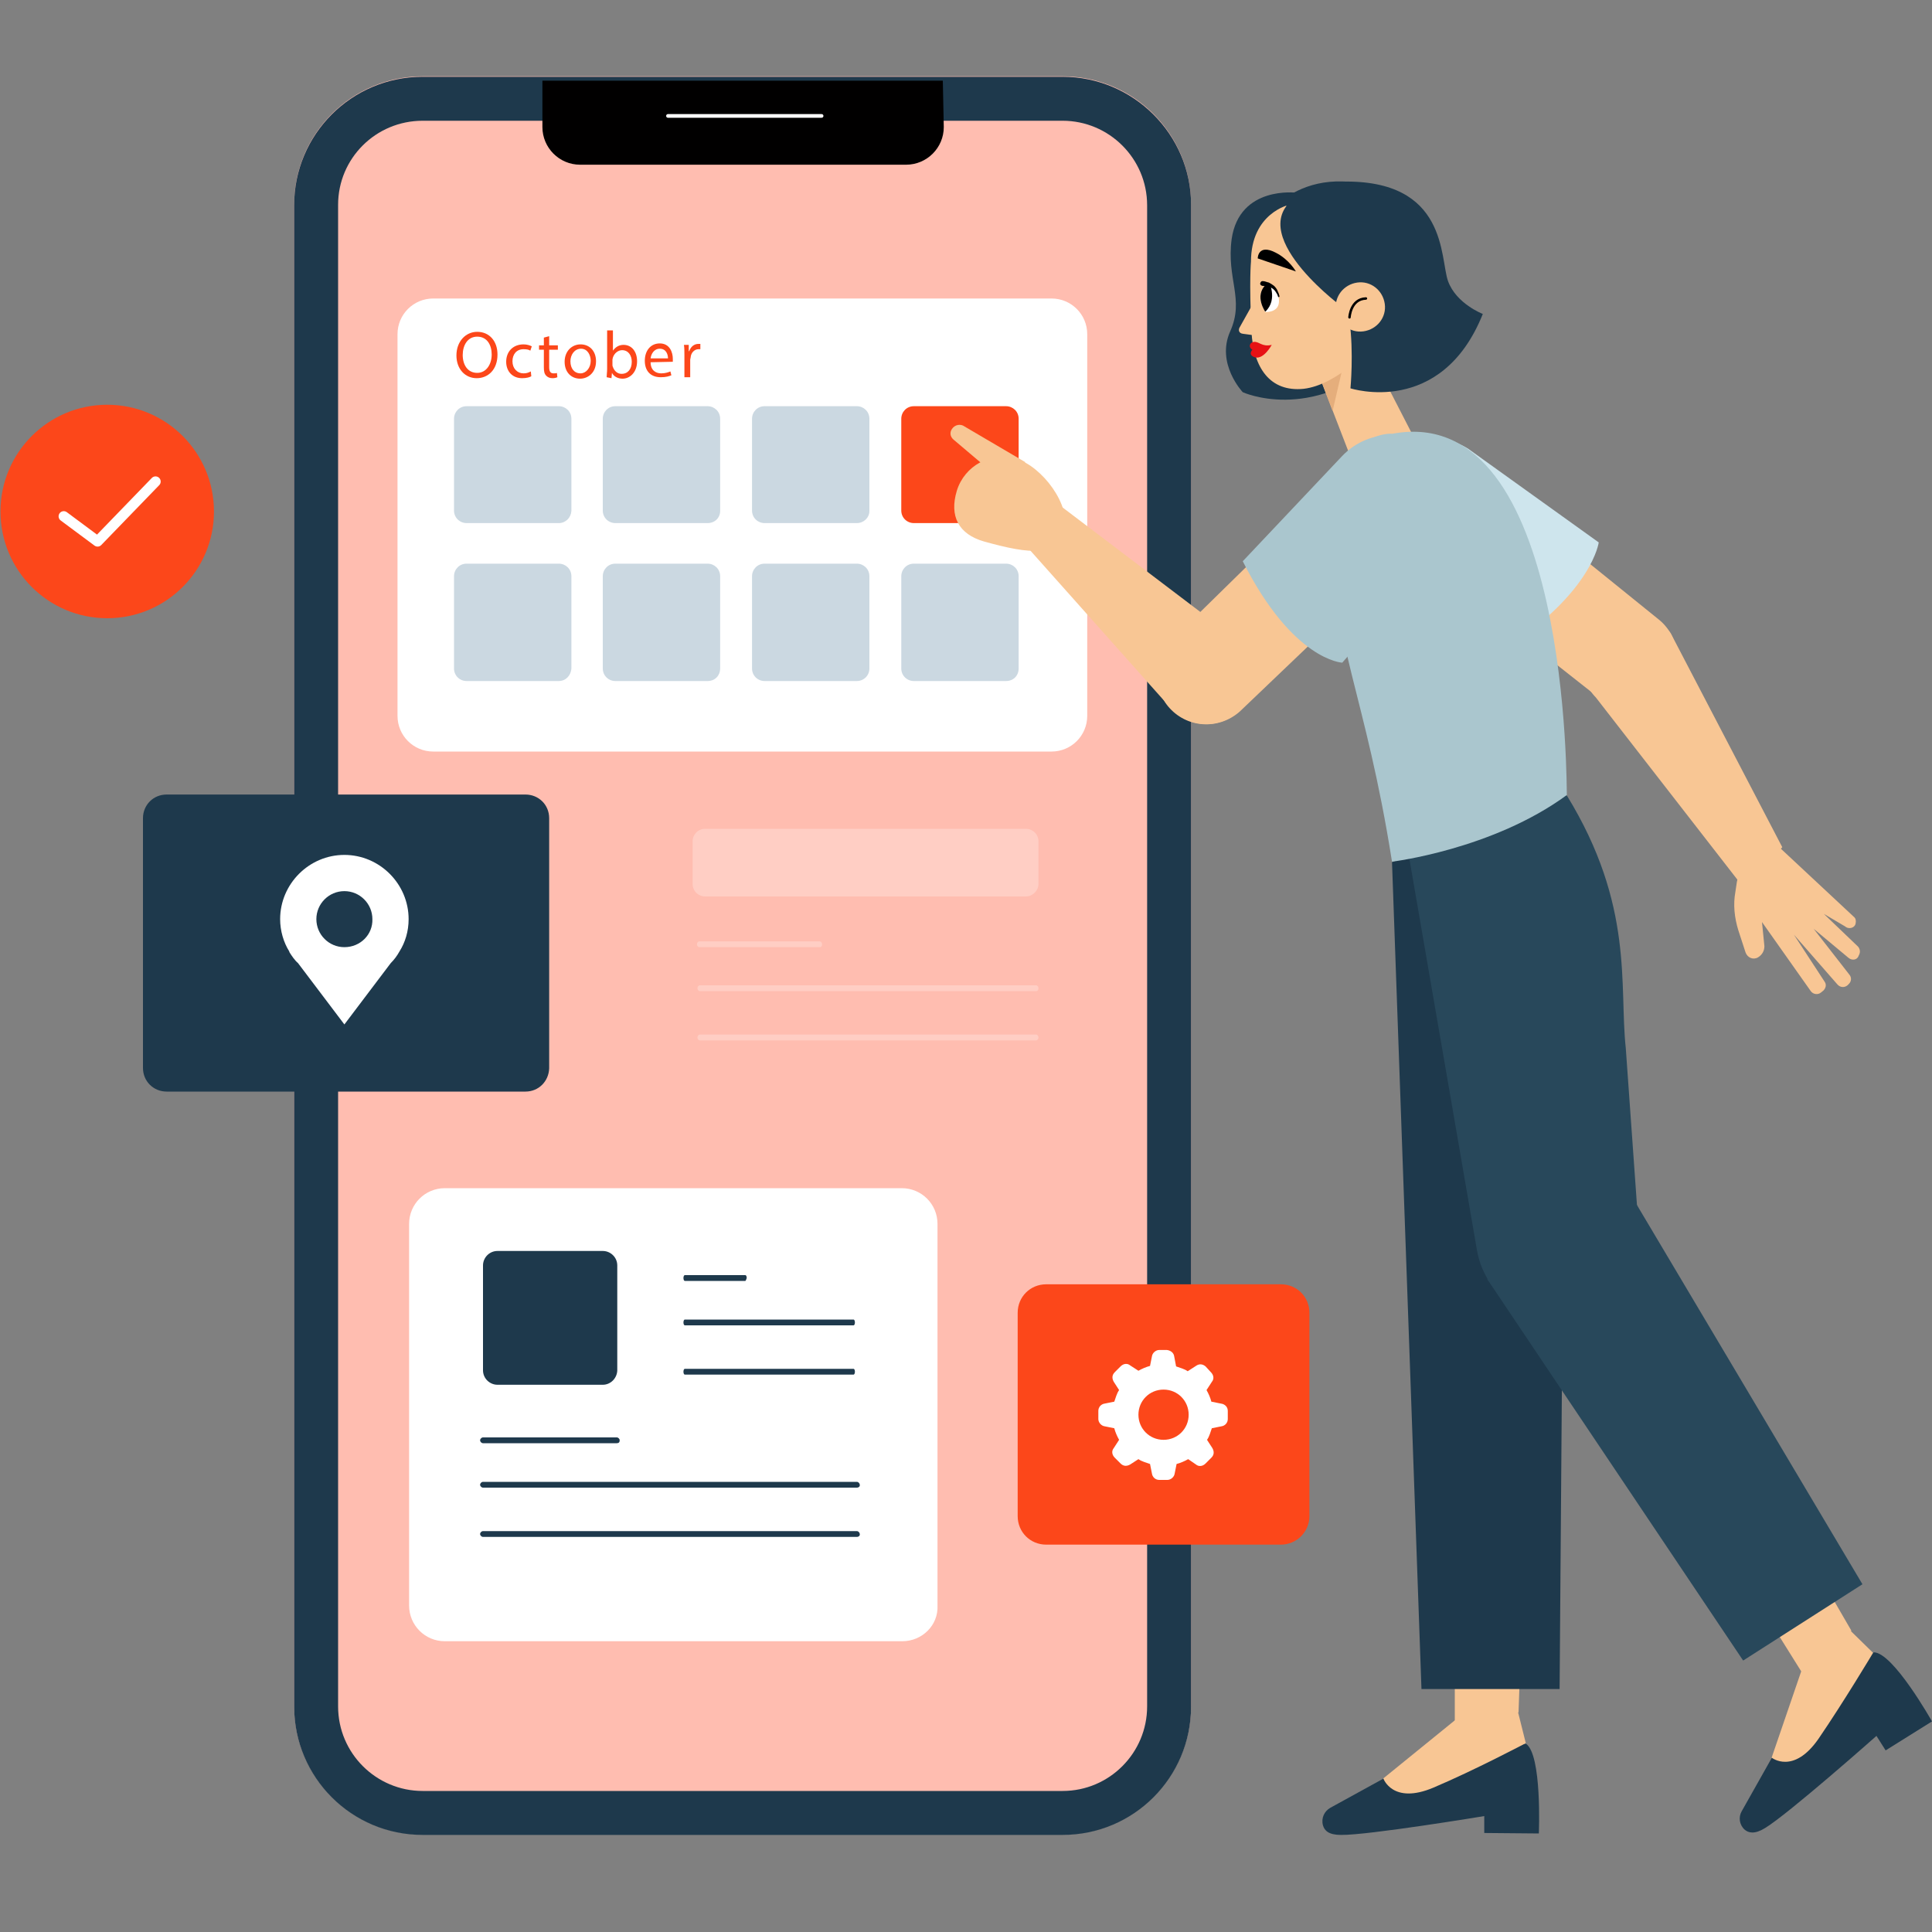 <?xml version="1.0" encoding="utf-8"?>
<!-- Generator: Adobe Illustrator 23.0.1, SVG Export Plug-In . SVG Version: 6.00 Build 0)  -->
<svg version="1.1" id="Layer_1" xmlns="http://www.w3.org/2000/svg" xmlns:xlink="http://www.w3.org/1999/xlink" x="0px" y="0px"
	 viewBox="0 0 400 400" style="enable-background:new 0 0 400 400;" xml:space="preserve">
<rect x="0" y="0" width="400" height="400" fill="#808080" stroke="none"/>
<style type="text/css">
	.st0{fill:#FFBDB0;}
	.st1{fill:#1E394C;}
	.st2{fill:#010000;}
	.st3{fill:none;stroke:#FFFFFF;stroke-width:0.764;stroke-linecap:round;stroke-linejoin:round;stroke-miterlimit:10;}
	.st4{fill:#FFFFFF;}
	.st5{opacity:0.26;enable-background:new    ;}
	.st6{fill:#FC471A;}
	.st7{fill:none;stroke:#FFFFFF;stroke-width:2.136;stroke-linecap:round;stroke-linejoin:round;stroke-miterlimit:10;}
	.st8{opacity:0.26;fill:#37698D;enable-background:new    ;}
	.st9{fill:#37698D;}
	.st10{opacity:0.26;fill:#FFFFFF;enable-background:new    ;}
	.st11{fill:#F8C694;}
	.st12{fill:#28485B;}
	.st13{fill:#E5AE7C;}
	.st14{clip-path:url(#SVGID_2_);}
	.st15{fill:#E71115;}
	.st16{fill:none;stroke:#000000;stroke-width:0.511;stroke-linecap:round;stroke-linejoin:round;stroke-miterlimit:10;}
	.st17{fill:#CEE5ED;}
	.st18{fill:#AAC6CE;}
	.st19{fill:none;}
</style>
<title>icon1</title>
<g>
	<g>
		<path class="st0" d="M220,379.8H87.5c-14.7,0-26.6-11.9-26.6-26.6V42.4c0-14.7,11.9-26.6,26.6-26.6H220
			c14.7,0,26.6,11.9,26.6,26.6v310.8C246.6,367.9,234.6,379.8,220,379.8z"/>
		<path class="st1" d="M220,25c9.6,0,17.5,7.8,17.5,17.5v310.8c0,9.6-7.8,17.5-17.5,17.5H87.5c-9.6,0-17.5-7.8-17.5-17.5V42.4
			C70,32.8,77.8,25,87.5,25H220 M220,15.9H87.5c-14.7,0-26.6,11.9-26.6,26.6v310.8c0,14.7,11.9,26.6,26.6,26.6H220
			c14.7,0,26.6-11.9,26.6-26.6V42.4C246.6,27.8,234.6,15.9,220,15.9L220,15.9z"/>
		<path class="st2" d="M195.2,16.7h-82.9v9.6c0,4.3,3.5,7.8,7.8,7.8h67.5c4.3,0,7.8-3.5,7.8-7.8L195.2,16.7L195.2,16.7z"/>
		<line class="st3" x1="138.3" y1="24" x2="170.1" y2="24"/>
	</g>
	<g>
		<g>
			<path class="st4" d="M186.8,339.8H92.1c-4.1,0-7.4-3.3-7.4-7.4v-79c0-4.1,3.3-7.4,7.4-7.4h94.6c4.1,0,7.4,3.3,7.4,7.4v79
				C194.3,336.5,190.9,339.8,186.8,339.8z"/>
			<g>
				<path class="st1" d="M124.8,286.7H103c-1.6,0-3-1.3-3-3V262c0-1.6,1.3-3,3-3h21.8c1.6,0,3,1.3,3,3v21.8
					C127.7,285.4,126.4,286.7,124.8,286.7z"/>
				<g>
					<path class="st1" d="M127.7,298.8H100c-0.3,0-0.6-0.3-0.6-0.6c0-0.3,0.3-0.6,0.6-0.6h27.7c0.3,0,0.6,0.3,0.6,0.6
						C128.3,298.6,128.1,298.8,127.7,298.8z"/>
				</g>
				<g>
					<path class="st1" d="M177.4,308H100c-0.3,0-0.6-0.3-0.6-0.6c0-0.3,0.3-0.6,0.6-0.6h77.4c0.3,0,0.6,0.3,0.6,0.6
						C178.1,307.7,177.8,308,177.4,308z"/>
				</g>
				<g>
					<path class="st1" d="M177.4,318.2H100c-0.3,0-0.6-0.3-0.6-0.6c0-0.3,0.3-0.6,0.6-0.6h77.4c0.3,0,0.6,0.3,0.6,0.6
						C178.1,317.9,177.8,318.2,177.4,318.2z"/>
				</g>
				<g>
					<path class="st1" d="M154.3,265.2h-12.5c-0.2,0-0.3-0.3-0.3-0.6c0-0.3,0.1-0.6,0.3-0.6h12.5c0.2,0,0.3,0.3,0.3,0.6
						C154.5,264.9,154.4,265.2,154.3,265.2z"/>
				</g>
				<g>
					<path class="st1" d="M176.7,274.4h-34.9c-0.2,0-0.3-0.3-0.3-0.6c0-0.3,0.1-0.6,0.3-0.6h34.9c0.2,0,0.3,0.3,0.3,0.6
						C177,274.1,176.9,274.4,176.7,274.4z"/>
				</g>
				<g class="st5">
					<path class="st4" d="M169.7,196.1h-24.9c-0.3,0-0.5-0.3-0.5-0.6s0.2-0.6,0.5-0.6h24.9c0.3,0,0.5,0.3,0.5,0.6
						S170.1,196.1,169.7,196.1z"/>
				</g>
				<g class="st5">
					<path class="st4" d="M214.5,205.2h-69.6c-0.3,0-0.5-0.3-0.5-0.6s0.2-0.6,0.5-0.6h69.6c0.3,0,0.5,0.3,0.5,0.6
						C215,205,214.8,205.2,214.5,205.2z"/>
				</g>
				<g class="st5">
					<path class="st4" d="M214.5,215.4h-69.6c-0.3,0-0.5-0.3-0.5-0.6s0.2-0.6,0.5-0.6h69.6c0.3,0,0.5,0.3,0.5,0.6
						S214.8,215.4,214.5,215.4z"/>
				</g>
				<g>
					<path class="st1" d="M176.7,284.6h-34.9c-0.2,0-0.3-0.3-0.3-0.6c0-0.3,0.1-0.6,0.3-0.6h34.9c0.2,0,0.3,0.3,0.3,0.6
						C177,284.3,176.9,284.6,176.7,284.6z"/>
				</g>
			</g>
		</g>
		<g>
			<ellipse class="st6" cx="22.2" cy="105.9" rx="22.1" ry="22.1"/>
			<polyline class="st7" points="13.2,106.9 20.2,112.1 32.2,99.7 			"/>
		</g>
		<g>
			<path class="st1" d="M108.8,226H34.5c-2.7,0-4.9-2.1-4.9-4.9v-51.7c0-2.7,2.1-4.9,4.9-4.9h74.3c2.7,0,4.9,2.1,4.9,4.9v51.8
				C113.6,223.9,111.5,226,108.8,226z"/>
			<g>
				<path class="st4" d="M84.6,190.3c0-7.3-6-13.3-13.3-13.3S58,183,58,190.3c0,2.4,0.7,4.8,1.9,6.7l0,0v0.1
					c0.5,0.8,1.1,1.7,1.8,2.3l9.6,12.7l9.6-12.7c0.7-0.7,1.3-1.5,1.8-2.4l0,0l0,0C83.9,195.1,84.6,192.8,84.6,190.3z M71.3,196.1
					c-3.2,0-5.8-2.6-5.8-5.8s2.6-5.8,5.8-5.8c3.2,0,5.8,2.6,5.8,5.8C77.2,193.5,74.6,196.1,71.3,196.1z"/>
			</g>
		</g>
		<g>
			<path class="st4" d="M217.7,155.6h-128c-4.1,0-7.4-3.3-7.4-7.4v-79c0-4.1,3.3-7.4,7.4-7.4h128c4.1,0,7.4,3.3,7.4,7.4v79
				C225.1,152.3,221.8,155.6,217.7,155.6z"/>
			<g>
				<g>
					<path class="st8" d="M115.7,108.3H96.6c-1.4,0-2.6-1.1-2.6-2.6v-19c0-1.4,1.1-2.6,2.6-2.6h19.1c1.4,0,2.6,1.1,2.6,2.6v19.1
						C118.2,107.2,117.1,108.3,115.7,108.3z"/>
					<path class="st8" d="M146.5,108.3h-19.1c-1.4,0-2.6-1.1-2.6-2.6v-19c0-1.4,1.1-2.6,2.6-2.6h19.1c1.4,0,2.6,1.1,2.6,2.6v19.1
						C149.1,107.2,148,108.3,146.5,108.3z"/>
					<path class="st8" d="M177.4,108.3h-19.1c-1.4,0-2.6-1.1-2.6-2.6v-19c0-1.4,1.1-2.6,2.6-2.6h19.1c1.4,0,2.6,1.1,2.6,2.6v19.1
						C180,107.2,178.8,108.3,177.4,108.3z"/>
					<path class="st6" d="M208.3,108.3h-19.1c-1.4,0-2.6-1.1-2.6-2.6v-19c0-1.4,1.1-2.6,2.6-2.6h19.1c1.4,0,2.6,1.1,2.6,2.6v19.1
						C210.9,107.2,209.8,108.3,208.3,108.3z"/>
				</g>
				<g class="st5">
					<path class="st9" d="M115.7,141H96.6c-1.4,0-2.6-1.1-2.6-2.6v-19.1c0-1.4,1.1-2.6,2.6-2.6h19.1c1.4,0,2.6,1.1,2.6,2.6v19.1
						C118.2,139.9,117.1,141,115.7,141z"/>
					<path class="st9" d="M146.5,141h-19.1c-1.4,0-2.6-1.1-2.6-2.6v-19.1c0-1.4,1.1-2.6,2.6-2.6h19.1c1.4,0,2.6,1.1,2.6,2.6v19.1
						C149.1,139.9,148,141,146.5,141z"/>
					<path class="st9" d="M177.4,141h-19.1c-1.4,0-2.6-1.1-2.6-2.6v-19.1c0-1.4,1.1-2.6,2.6-2.6h19.1c1.4,0,2.6,1.1,2.6,2.6v19.1
						C180,139.9,178.8,141,177.4,141z"/>
					<path class="st9" d="M208.3,141h-19.1c-1.4,0-2.6-1.1-2.6-2.6v-19.1c0-1.4,1.1-2.6,2.6-2.6h19.1c1.4,0,2.6,1.1,2.6,2.6v19.1
						C210.9,139.9,209.8,141,208.3,141z"/>
				</g>
				<g>
					<path class="st6" d="M103,73.4c0,3.2-2,4.9-4.3,4.9c-2.4,0-4.2-1.9-4.2-4.7c0-2.9,1.9-4.9,4.3-4.9
						C101.3,68.7,103,70.6,103,73.4z M95.8,73.5c0,2,1,3.7,3,3.7c1.9,0,3-1.8,3-3.8c0-1.9-0.9-3.7-3-3.7
						C96.8,69.7,95.8,71.5,95.8,73.5z"/>
					<path class="st6" d="M110,77.9c-0.3,0.2-1,0.4-1.9,0.4c-2,0-3.3-1.4-3.3-3.4c0-2.1,1.4-3.6,3.6-3.6c0.7,0,1.3,0.2,1.7,0.4
						l-0.3,0.9c-0.3-0.2-0.7-0.3-1.4-0.3c-1.5,0-2.3,1.1-2.3,2.5c0,1.5,1,2.5,2.3,2.5c0.7,0,1.1-0.2,1.5-0.4L110,77.9z"/>
					<path class="st6" d="M113.7,69.6v1.9h1.8v0.9h-1.8V76c0,0.8,0.2,1.3,0.9,1.3c0.3,0,0.6,0,0.7-0.1l0.1,0.9
						c-0.2,0.1-0.6,0.2-1,0.2c-0.6,0-1-0.2-1.3-0.5c-0.4-0.4-0.5-0.9-0.5-1.8v-3.6h-1v-0.9h1v-1.6L113.7,69.6z"/>
					<path class="st6" d="M123.4,74.8c0,2.4-1.7,3.6-3.3,3.6c-1.8,0-3.2-1.3-3.2-3.5s1.5-3.6,3.3-3.6
						C122.1,71.3,123.4,72.7,123.4,74.8z M118.1,74.8c0,1.5,0.8,2.5,2.1,2.5c1.1,0,2.1-1.1,2.1-2.6c0-1.1-0.6-2.5-2-2.5
						C118.9,72.2,118.1,73.5,118.1,74.8z"/>
					<path class="st6" d="M125.6,78.1c0-0.5,0.1-1.1,0.1-1.7v-8h1.2v4.2l0,0c0.5-0.7,1.2-1.2,2.2-1.2c1.7,0,2.8,1.4,2.8,3.4
						c0,2.3-1.5,3.6-3,3.6c-0.9,0-1.8-0.4-2.2-1.2l0,0l-0.1,1.1L125.6,78.1L125.6,78.1z M126.8,75.5c0,0.2,0,0.3,0.1,0.5
						c0.3,0.8,0.9,1.4,1.8,1.4c1.3,0,2.1-1,2.1-2.5c0-1.3-0.7-2.4-2-2.4c-0.8,0-1.6,0.6-1.9,1.5c0,0.1-0.1,0.3-0.1,0.5V75.5
						L126.8,75.5z"/>
					<path class="st6" d="M134.7,75c0,1.6,1,2.3,2.2,2.3c0.8,0,1.4-0.2,1.9-0.4l0.2,0.8c-0.5,0.2-1.1,0.4-2.2,0.4
						c-2.1,0-3.3-1.3-3.3-3.4s1.2-3.6,3.1-3.6c2.1,0,2.7,1.9,2.7,3.2c0,0.3,0,0.5,0,0.6L134.7,75L134.7,75z M138.3,74.2
						c0-0.7-0.3-2-1.7-2c-1.2,0-1.8,1.1-1.9,2H138.3z"/>
					<path class="st6" d="M141.7,73.5c0-0.7,0-1.5-0.1-2.1h1v1.3h0.1c0.3-0.9,1-1.5,1.9-1.5c0.1,0,0.3,0,0.4,0v1.1
						c-0.1,0-0.3,0-0.4,0c-0.8,0-1.5,0.7-1.6,1.6c0,0.2-0.1,0.4-0.1,0.6v3.6h-1.2L141.7,73.5L141.7,73.5z"/>
				</g>
			</g>
		</g>
		<g>
			<path class="st10" d="M212.4,185.6H146c-1.4,0-2.6-1.1-2.6-2.6v-8.8c0-1.4,1.1-2.6,2.6-2.6h66.4c1.4,0,2.6,1.1,2.6,2.6v8.8
				C215,184.4,213.8,185.6,212.4,185.6z"/>
		</g>
		<g>
			<path class="st6" d="M265.2,319.8h-48.6c-3.3,0-5.9-2.6-5.9-5.9v-42.1c0-3.3,2.6-5.9,5.9-5.9h48.6c3.3,0,5.9,2.6,5.9,5.9v42.1
				C271.1,317.2,268.4,319.8,265.2,319.8z"/>
			<path class="st4" d="M252.8,290.6l-2-0.4c-0.2-0.8-0.6-1.7-1-2.4l1.1-1.7c0.5-0.6,0.4-1.4-0.2-2l-1.1-1.2c-0.6-0.5-1.3-0.6-2-0.1
				l-1.7,1.1c-0.7-0.5-1.6-0.7-2.4-1l-0.4-2.1c-0.1-0.7-0.7-1.2-1.5-1.3H240c-0.7,0-1.4,0.6-1.5,1.3l-0.4,2c-0.8,0.2-1.7,0.6-2.4,1
				l-1.7-1.1c-0.6-0.5-1.4-0.4-2,0.2l-1.2,1.2c-0.6,0.6-0.6,1.3-0.2,2l1.1,1.7c-0.5,0.7-0.7,1.6-1,2.4l-2,0.4
				c-0.7,0.1-1.3,0.7-1.3,1.5v1.7c0,0.7,0.6,1.4,1.3,1.5l2,0.4c0.2,0.8,0.6,1.7,1,2.4l-1.1,1.7c-0.5,0.6-0.4,1.4,0.2,2l1.2,1.2
				c0.6,0.6,1.3,0.6,2,0.2l1.7-1.1c0.7,0.5,1.6,0.7,2.4,1l0.4,2c0.1,0.7,0.7,1.3,1.5,1.3h1.7c0.7,0,1.4-0.6,1.5-1.3l0.4-2
				c0.8-0.2,1.7-0.6,2.4-1l1.6,1.1c0.6,0.5,1.4,0.4,2-0.2l1.2-1.2c0.6-0.6,0.6-1.3,0.2-2l-1.1-1.7c0.5-0.7,0.7-1.6,1-2.4l2-0.4
				c0.7-0.1,1.3-0.7,1.3-1.5v-1.7C254.2,291.3,253.6,290.7,252.8,290.6z M240.9,298.1c-2.9,0-5.2-2.3-5.2-5.2c0-2.9,2.3-5.2,5.2-5.2
				s5.2,2.3,5.2,5.2l0,0C246.1,295.8,243.8,298.1,240.9,298.1z"/>
		</g>
	</g>
</g>
<g>
	<g>
		<g>
			<g>
				<g>
					<path class="st1" d="M286.5,368.2l-11.1,6.1c-1.2,0.7-1.9,2.1-1.5,3.6c0.3,1.1,1.2,2,3.7,2c5.5,0.1,29.7-3.9,29.7-3.9v3.5
						l11.3,0.1c0,0,0.7-16.4-2.7-18.6L286.5,368.2z"/>
					<path class="st11" d="M301.3,356.1l-14.9,12.1c0,0,1.9,5.5,10.4,1.9s19.1-9.2,19.1-9.2l-1.6-6.4L301.3,356.1z"/>
				</g>
				<polygon class="st11" points="314.4,354.5 315.9,310.6 301.2,309.4 301.2,360.8 				"/>
			</g>
			<polygon class="st1" points="288.2,178.5 294.3,349.7 322.9,349.7 324.3,164.6 			"/>
		</g>
		<g>
			<path class="st12" d="M291.4,175.5l14.4,83.4c1.8,10.3,12.3,16.5,22.1,13.2l0,0c7.3-2.5,12-9.5,11.4-17.2l-2.7-37.9
				c-1.4-12.9,1.8-29.5-12.2-52.3L291.4,175.5z"/>
			<g>
				<g>
					<g>
						<path class="st1" d="M366.8,364l-6.2,11c-0.7,1.2-0.5,2.8,0.6,3.8c0.8,0.7,2.1,1,4.2-0.3c4.7-2.8,23.1-19.1,23.1-19.1l1.9,3
							l9.6-6c0,0-8.1-14.4-12.1-14.3L366.8,364z"/>
						<path class="st11" d="M373,345.8l-6.2,18.1c0,0,4.5,3.6,9.7-3.9c5.2-7.6,11.3-17.8,11.3-17.8l-4.7-4.6L373,345.8z"/>
					</g>
					<polygon class="st11" points="383.3,337.6 361.2,299.5 348.1,306.3 375.4,350 					"/>
				</g>
				<polygon class="st12" points="307.9,264.8 360.9,343.8 385.6,328 334.4,241.9 				"/>
			</g>
		</g>
	</g>
	<g>
		<path class="st1" d="M268.4,39.9c0,0-11.8-1.5-13.4,9.6c-1.1,8.3,2.7,12.4-0.3,19.1s2.6,12.6,2.6,12.6s13.9,6.4,29.2-6.8
			L268.4,39.9z"/>
		<polygon class="st11" points="272.9,77.2 279.3,93.8 292.6,90.3 280.3,66.4 		"/>
		<polygon class="st13" points="275.9,85.1 278.7,73 273.7,79.3 		"/>
		<path class="st11" d="M266.9,42.4c0,0-7.9,1.7-7.9,11.8c0,0-0.4,3.8,0.1,14.4c0.4,7.5,3.8,12.6,10.8,11.9c3.4-0.4,6.9-2.4,10.1-5
			l4.5-4.6c10.3-12.5-0.5-31.5-16.4-28.6C267.6,42.2,267.2,42.3,266.9,42.4z"/>
		<path class="st11" d="M259.5,62.7l-2.8,5c-0.4,0.6-0.2,1.3,0.6,1.4l3.6,0.5L259.5,62.7z"/>
		<path class="st1" d="M278.3,59.7c0.3-2.2,1.9-18.1-10.1-16.1c-1.9,0.3-2.8-2.1-1.2-3.2c4.2-2.6,11-4.5,20.7-0.7
			c3.9,1.5,9.4,6.7,9.4,11.9c0,11-3.6,16.6-10.1,22.2c-0.4,0.3-0.8,0.2-1-0.2l-4.2-8v-0.1c-0.5-1.5-2.8-4.5-3.5-5.3
			C278.3,60.1,278.3,59.9,278.3,59.7z"/>
		<path class="st1" d="M270.3,39.7c-14.9,6.9,6.9,23.3,6.9,23.3l0,0l6.2-12.1C283.4,50.9,272.8,38.6,270.3,39.7z"/>
		<g>
			<path d="M260.4,53.5l7.9,2.7c0,0-1.4-2.5-4.2-3.9C260.4,50.4,260.4,53.5,260.4,53.5z"/>
			<g>
				<g>
					<g>
						<path id="XMLID_2_" class="st4" d="M262.1,58.9c0,0,2.6,0.6,2.7,3.3c0.1,2.6-2.8,2.4-2.8,2.4S259.6,61.3,262.1,58.9z"/>
					</g>
					<g>
						<g>
							<defs>
								<path id="SVGID_1_" d="M262.1,58.9c0,0,2.6,0.6,2.7,3.3c0.1,2.6-2.8,2.4-2.8,2.4S259.6,61.3,262.1,58.9z"/>
							</defs>
							<clipPath id="SVGID_2_">
								<use xlink:href="#SVGID_1_"  style="overflow:visible;"/>
							</clipPath>
							<path class="st14" d="M262.6,58.1c0,0,2.1,3.8-0.6,6.4c-2.6,2.5,0,0,0,0l-1.5-0.2l-0.1-4.2L262.6,58.1z"/>
						</g>
					</g>
				</g>
				<path d="M261.4,58.2c0.5,0,0.8,0.2,1.3,0.3c0.4,0.2,0.7,0.4,1.1,0.7c0.3,0.3,0.6,0.7,0.7,1c0.2,0.4,0.3,0.7,0.4,1.1
					c0,0.1,0,0.2-0.1,0.2s-0.2,0-0.2-0.1l0,0c-0.1-0.4-0.3-0.7-0.5-1s-0.5-0.6-0.7-0.7c-0.3-0.2-0.7-0.4-0.9-0.4
					c-0.4-0.1-0.7-0.1-1-0.1l0,0c-0.3,0-0.6-0.2-0.6-0.5C261,58.4,261.1,58.2,261.4,58.2C261.3,58.2,261.4,58.2,261.4,58.2z"/>
			</g>
			<path class="st15" d="M259.5,70.8c-0.9,0.2-1,1.2-0.2,1.6c0,0-1.1,1.1,0.6,1.6c1.8,0.4,3.4-2.6,3.4-2.6
				C261.2,71.9,260.7,70.6,259.5,70.8z"/>
		</g>
		<path class="st1" d="M279.4,66.4c0.9,6.6,0.2,14,0.2,14S298.4,86.5,307,65c0,0-5.5-2.1-7.2-6.8s0-21.1-22-20.6
			C277.8,37.7,278.4,59,279.4,66.4z"/>
		<g>
			<path class="st11" d="M286.7,62.9c0.4,2.8-1.6,5.3-4.4,5.7c-2.8,0.4-5.3-1.6-5.7-4.4c-0.4-2.8,1.6-5.3,4.4-5.7
				S286.3,60.1,286.7,62.9z"/>
			<path class="st16" d="M279.4,65.7c0,0,0.2-3.8,3.4-3.9"/>
		</g>
	</g>
	<g>
		<g>
			<g>
				<path class="st11" d="M312.3,103.1l31.3,25.3c4.5,3.8,4.9,10.7,0.7,14.9l0,0c-3.7,3.9-9.8,4.2-13.9,0.7l-34-26.8L312.3,103.1z"
					/>
				<path class="st17" d="M331,112.3c0,0-1.3,10.1-18.9,21.7l-23.9-17.8c-6.6-5-7.7-14.6-2.1-20.7l0,0c4.6-5.1,12.2-6.3,18-2.5
					L331,112.3z"/>
			</g>
			<g>
				<g>
					<path class="st11" d="M330.4,144.4l31,39.9l7.6-8.9l-23.1-44.3c-3.7-5-11.2-5.6-15.6-1l0,0
						C326.4,134.1,326.5,140.4,330.4,144.4z"/>
				</g>
				<g>
					<path class="st11" d="M359.6,182.6l-0.3,2c-0.5,2.7-0.2,5.4,0.6,8l1.5,4.6c0.4,1.1,1.6,1.6,2.6,1l0,0c0.8-0.5,1.3-1.3,1.3-2.3
						l-0.5-5l10.1,14.3c0.5,0.7,1.5,0.8,2.1,0.3l0.5-0.4c0.5-0.5,0.7-1.2,0.3-1.8l-6.4-9.8l9,10.3c0.6,0.7,1.5,0.7,2.1,0.2l0.3-0.3
						c0.5-0.5,0.6-1.3,0.1-1.9l-7.4-9.5l7.2,6c0.7,0.6,1.8,0.5,2.1-0.4l0.1-0.2c0.3-0.6,0.2-1.2-0.2-1.7l-7.1-6.8l4.4,2.6
						c0.8,0.7,2.1,0.3,2.2-0.7l0,0c0.1-0.5,0-1-0.4-1.3l-18-16.8l-3.6,4.2C360.9,178.6,360,180.5,359.6,182.6z"/>
				</g>
			</g>
		</g>
		<path class="st18" d="M288.3,89.8c0,0-12.3-1.2-12.4,21c-0.2,22.2,6.8,32.8,12.3,67.6c0,0,20.8-2.5,36.2-13.8
			C324.3,164.6,325.3,82.9,288.3,89.8z"/>
		<g>
			<g>
				<path class="st11" d="M285.8,119.5l-29.1,27.8c-4.4,3.9-11.1,3.5-14.9-1.1l0,0c-3.4-4.2-3-10.3,1-13.9l30.9-30.3L285.8,119.5z"
					/>
				<g>
					<path class="st18" d="M277.9,137.2c0,0-10.2-0.4-20.6-21l20.5-21.7c5.7-6.1,15.4-5.9,20.8,0.4l0,0c4.6,5.1,4.8,12.9,0.4,18.2
						L277.9,137.2z"/>
					<line class="st19" x1="280.7" y1="134" x2="294.7" y2="118.1"/>
				</g>
			</g>
			<g>
				<g>
					<path class="st11" d="M256.3,132.6l-41.4-31.4l-5.4,8.5l32.7,36.7c4,4.7,11.2,4.7,15.2-0.1l0,0
						C260.8,142.3,260.3,136.1,256.3,132.6z"/>
				</g>
				<g>
					<path class="st11" d="M220.3,109.9c-1.6,5.2-6.6,5-16.6,2.2c-5.2-1.5-7.2-5.2-5.6-10.5c1.6-5.2,7.1-8.2,12.3-6.6
						C215.7,96.5,221.9,104.7,220.3,109.9z"/>
					<path class="st11" d="M212.3,95.7l-12.6-7.4c-0.8-0.6-2-0.4-2.6,0.5l0,0c-0.5,0.7-0.4,1.6,0.3,2.2l9.8,8.3L212.3,95.7z"/>
				</g>
			</g>
		</g>
	</g>
</g>
</svg>
